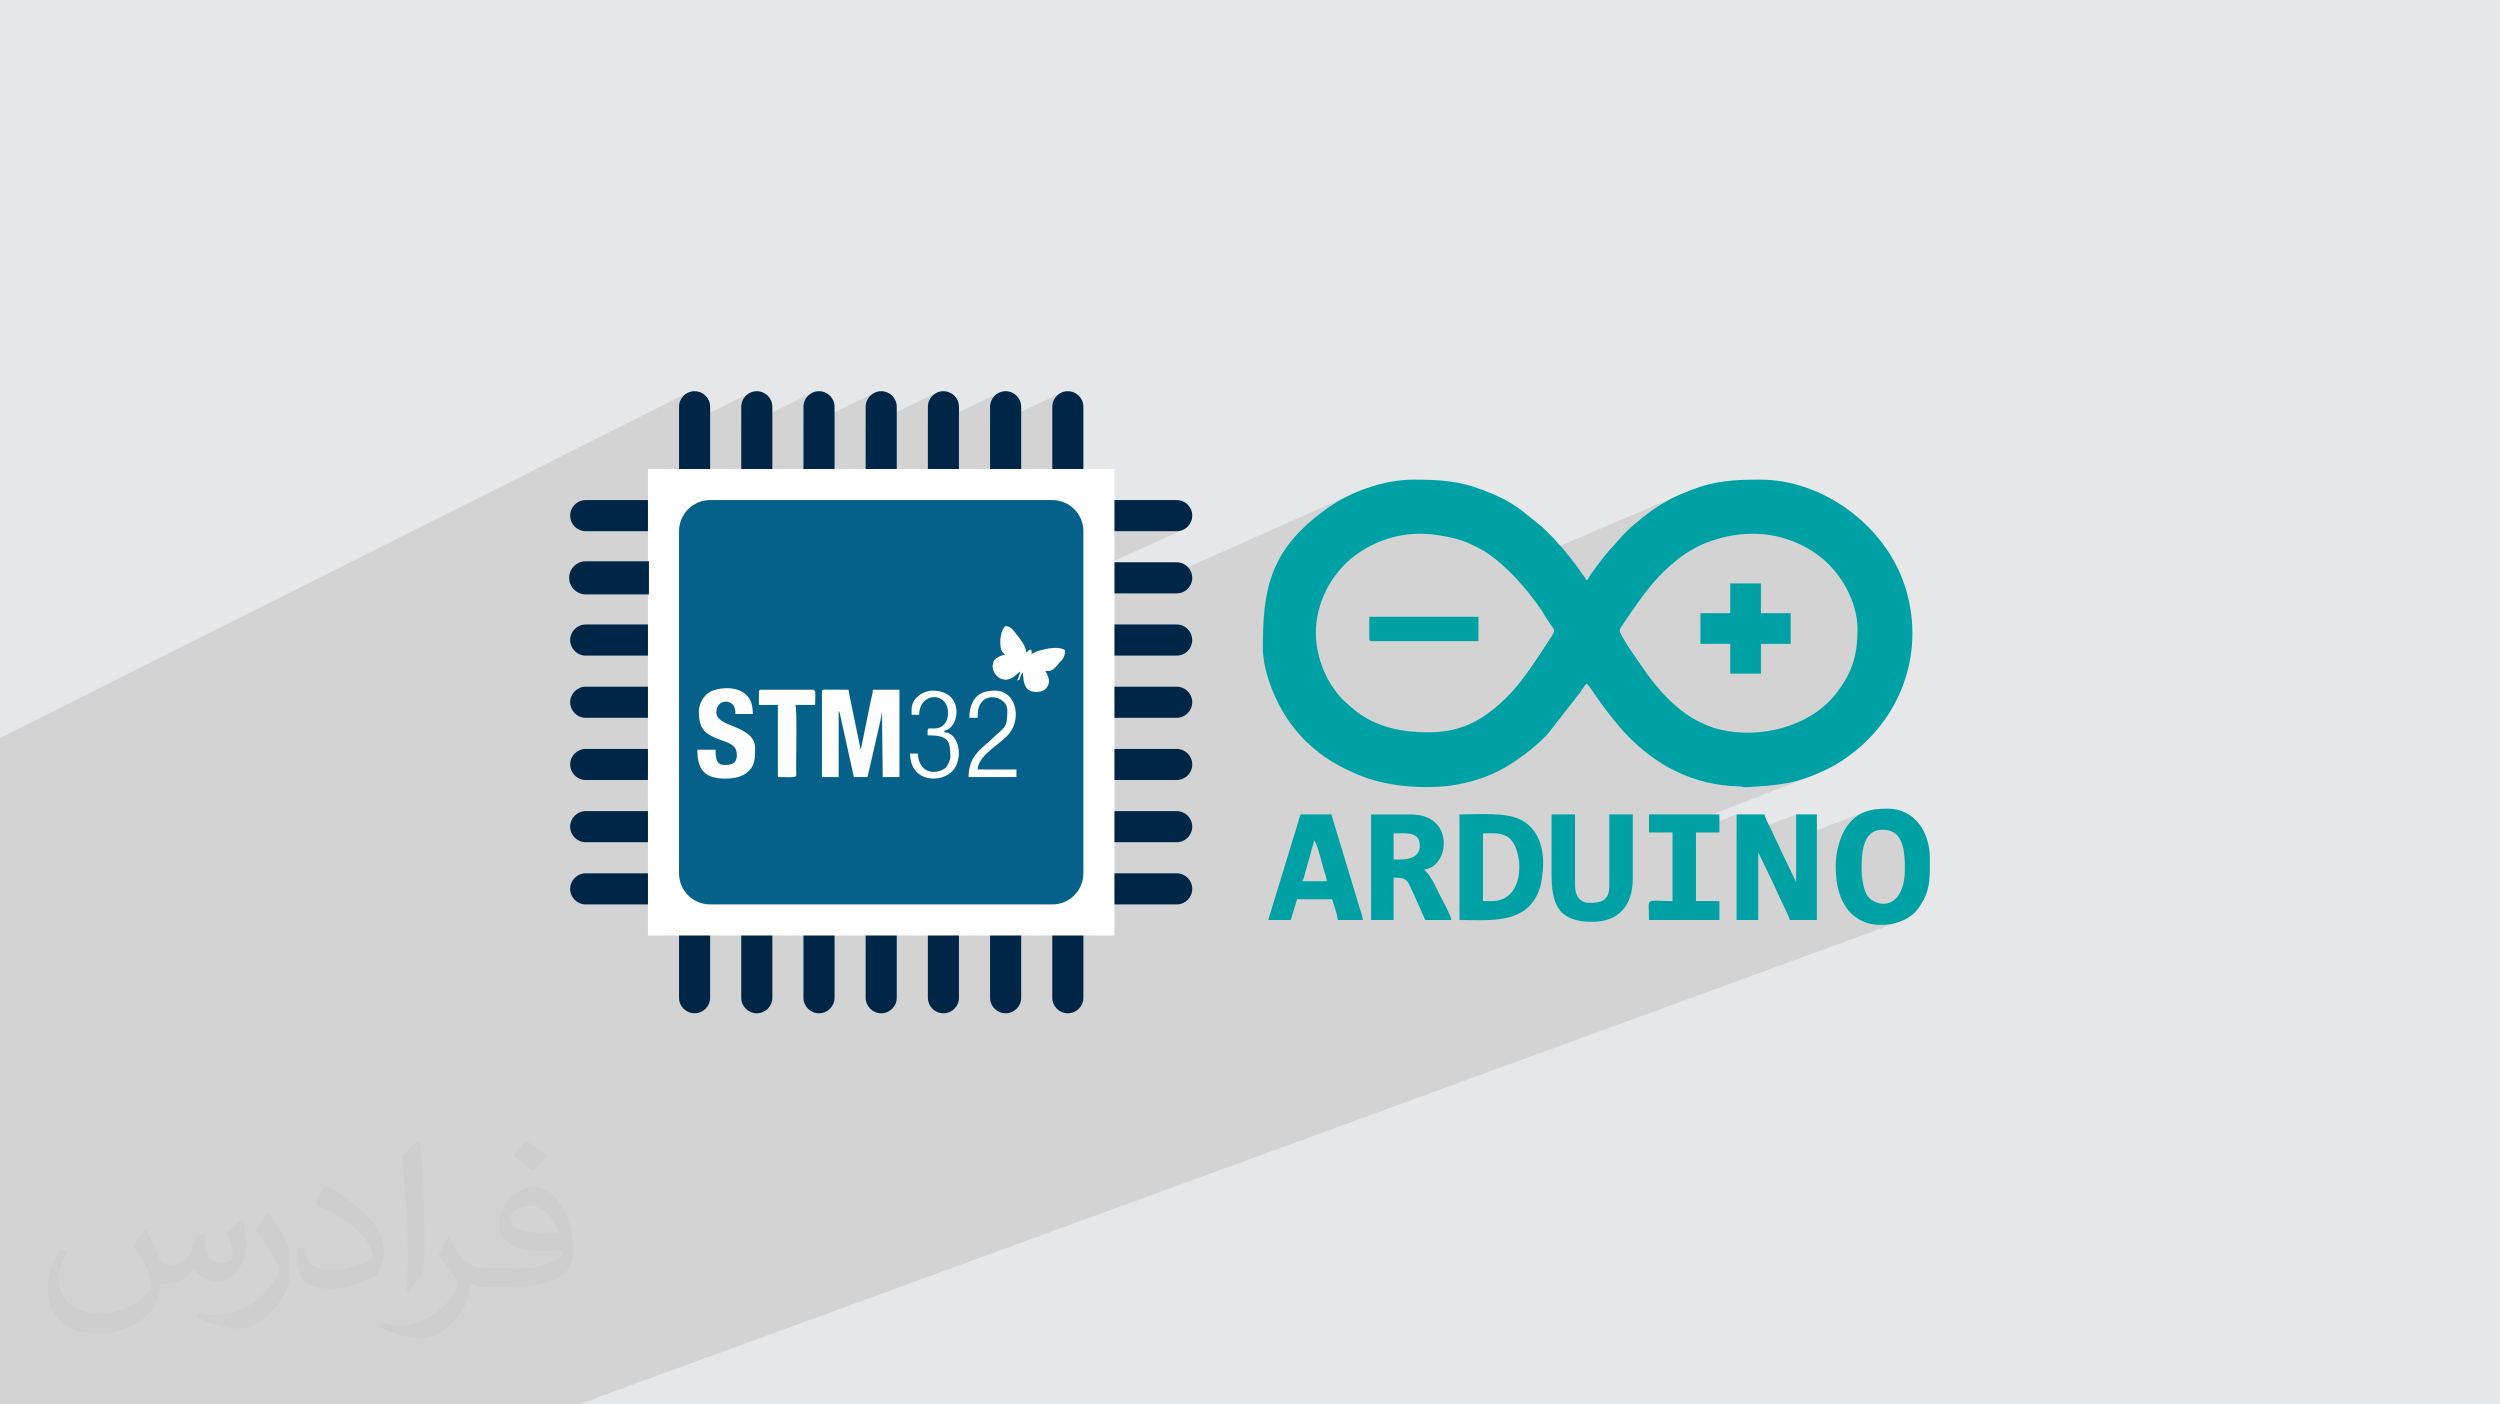 <?xml version="1.0" encoding="UTF-8"?>
<!DOCTYPE svg PUBLIC "-//W3C//DTD SVG 1.1//EN" "http://www.w3.org/Graphics/SVG/1.1/DTD/svg11.dtd">
<!-- Creator: CorelDRAW -->
<svg xmlns="http://www.w3.org/2000/svg" xml:space="preserve" width="94.192mm" height="52.917mm" version="1.1" style="shape-rendering:geometricPrecision; text-rendering:geometricPrecision; image-rendering:optimizeQuality; fill-rule:evenodd; clip-rule:evenodd"
viewBox="0 0 9404.92 5283.66"
 xmlns:xlink="http://www.w3.org/1999/xlink"
 xmlns:xodm="http://www.corel.com/coreldraw/odm/2003">
 <defs>
  <style type="text/css">
   <![CDATA[
    .str0 {stroke:#002647;stroke-width:7.61;stroke-miterlimit:22.926}
    .fil7 {fill:#FEFEFE}
    .fil3 {fill:#00A1A4}
    .fil6 {fill:#002647;fill-rule:nonzero}
    .fil5 {fill:#05608A;fill-rule:nonzero}
    .fil4 {fill:white;fill-rule:nonzero}
    .fil2 {fill:#373435;fill-opacity:0.031}
    .fil1 {fill:#2B2A29;fill-opacity:0.102}
    .fil0 {fill:#E6E7E8}
   ]]>
  </style>
 </defs>
 <g id="Layer_x0020_1">
  <polygon class="fil0" points="-0,0 9404.92,0 9404.92,5283.66 -0,5283.66 "/>
  <polygon class="fil1" points="1350.33,5283.66 1337.9,5283.66 1283.68,5283.66 1234.02,5283.66 1217.5,5283.66 1209.81,5283.66 1203.18,5283.66 1151.15,5283.66 1150.18,5283.66 1061.53,5283.66 961.25,5283.66 959.15,5283.66 905.33,5283.66 870.3,5283.66 798.14,5283.66 779.17,5283.66 768.48,5283.66 742.79,5283.66 732.95,5283.66 726,5283.66 705.06,5283.66 683.77,5283.66 660,5283.66 653.86,5283.66 595.15,5283.66 564.78,5283.66 560.09,5283.66 511.57,5283.66 488.72,5283.66 463.05,5283.66 434.58,5283.66 390.16,5283.66 383.11,5283.66 288.57,5283.66 278.95,5283.66 257.79,5283.66 251.57,5283.66 248.02,5283.66 234.67,5283.66 220.13,5283.66 213.6,5283.66 199.76,5283.66 171.47,5283.66 163.31,5283.66 150.29,5283.66 119.21,5283.66 100.23,5283.66 89.18,5283.66 85.67,5283.66 75.95,5283.66 53.8,5283.66 40.13,5283.66 -0,5283.66 -0,5262.7 -0,5256.58 -0,5242.99 -0,5236.74 -0,5233.82 -0,5232.8 -0,5203.08 -0,5187.47 -0,5183.61 -0,5173.21 -0,5162.87 -0,5161.21 -0,5157.09 -0,5154.45 -0,5150.5 -0,5150.4 -0,5147.08 -0,5122.33 -0,5121.94 -0,5103.36 -0,5093.6 -0,5081.45 -0,5078.03 -0,5076.44 -0,5070.75 -0,5066.6 -0,5058.12 -0,5040.22 -0,5015.1 -0,4998.64 -0,4994.88 -0,4993.42 -0,4992.53 -0,4989.81 -0,4985.78 -0,4985.6 -0,4981.35 -0,4956.72 -0,4955.52 -0,4914.44 -0,4907.34 -0,4903.91 -0,4898.96 -0,4894.6 -0,4871.79 -0,4851.81 -0,4828.79 -0,4819.75 -0,4792.15 -0,4787.98 -0,4785.42 -0,4775.5 -0,4749.8 -0,4741.66 -0,4704.47 -0,4703.14 -0,4697.53 -0,4653.02 -0,4647.69 -0,4611.04 -0,4608.1 -0,4599.08 -0,4598.32 -0,4594.5 -0,4590.17 -0,4562.81 -0,4531.9 -0,4505.03 -0,4494.64 -0,4490.01 -0,4456.52 -0,4434.64 -0,4396.87 -0,4392.39 -0,4363.76 -0,4350.21 -0,4342.95 -0,4313 -0,4305.62 -0,4286.58 -0,4251.52 -0,4243.91 -0,4199.21 -0,4194.58 -0,4149.27 -0,4141.84 -0,4137.63 -0,4133.29 -0,4127.44 -0,4106.17 -0,4071.62 -0,4036.87 -0,4031.32 -0,4001.57 -0,3996.77 -0,3934.79 -0,3925.04 -0,3906.74 -0,3856.66 -0,3822.2 -0,3818.73 -0,3720.32 -0,3712.45 -0,3641.72 -0,3614.11 -0,3607.55 -0,3606.16 -0,3519.34 -0,3505.86 -0,3499.84 -0,3426.76 -0,3422.99 -0,3413.02 -0,3393.56 -0,3392.87 -0,3381.32 -0,3324.98 -0,3316.57 -0,3291.39 -0,3287.27 -0,3284.74 -0,3225.29 -0,3218.5 -0,3211.81 -0,3186.52 -0,3180.97 -0,3178.23 -0,3123.87 -0,3118.75 -0,3086.62 -0,3076.91 -0,3074.68 -0,3020.67 -0,3017.28 -0,2996.85 -0,2985.01 -0,2968.39 -0,2963.56 -0,2914.05 -0,2881.65 -0,2809.02 -0,2776.47 2590.23,1476.32 2580.29,1481.72 2571.63,1488.87 2564.49,1497.52 2559.1,1507.47 2555.68,1518.45 2554.49,1530.25 2554.49,1610.55 2824.25,1476.32 2814.31,1481.72 2805.65,1488.87 2798.51,1497.52 2793.11,1507.47 2789.71,1518.45 2788.52,1530.25 2788.52,1609.39 3058.26,1476.32 3048.33,1481.72 3039.67,1488.87 3032.53,1497.52 3027.14,1507.47 3023.73,1518.45 3022.54,1530.25 3022.54,1608.26 3292.29,1476.32 3282.35,1481.72 3273.69,1488.87 3266.55,1497.52 3261.16,1507.47 3257.75,1518.45 3256.56,1530.25 3256.56,1607.16 3526.32,1476.32 3516.39,1481.72 3507.72,1488.87 3500.58,1497.52 3495.19,1507.47 3491.77,1518.45 3490.59,1530.25 3490.59,1606.05 3760.34,1476.32 3750.4,1481.72 3741.75,1488.87 3734.6,1497.52 3729.2,1507.47 3725.79,1518.45 3724.6,1530.25 3724.6,1604.98 3994.36,1476.32 3984.43,1481.72 3975.77,1488.87 3968.62,1497.52 3963.23,1507.47 3959.82,1518.45 3958.63,1530.25 3958.63,1764.27 2437.49,2475.08 2437.49,2583.34 2189.17,2698.36 2191.67,2699.14 2203.46,2700.33 2437.49,2700.33 2437.49,2797.22 4192.65,1998.28 4426.67,1998.28 4438.46,1997.1 4449.44,1993.68 2364.93,2934.36 2437.49,2934.36 2437.49,3016.76 4192.65,2232.31 4248.6,2232.31 5098.86,1853.04 5080.5,1861.25 5062.76,1869.89 5045.69,1878.92 5029.4,1888.29 5013.95,1897.98 5008.44,1901.62 5003.26,1905.11 4998.31,1908.5 4993.53,1911.86 4988.81,1915.23 4984.05,1918.69 4979.19,1922.27 4974.12,1926.04 4955.66,1940.24 4938.23,1954.42 4921.81,1968.62 4906.36,1982.84 4891.86,1997.1 4878.27,2011.39 4865.58,2025.76 4853.74,2040.21 4842.73,2054.75 4832.51,2069.4 4823.08,2084.17 4814.37,2099.07 4806.38,2114.13 4799.07,2129.36 4792.41,2144.75 4786.38,2160.35 4780.94,2176.15 4776.06,2192.17 4771.72,2208.43 4768.43,2222.59 5177.73,2043.16 5193.04,2036.75 5208.64,2030.94 5224.53,2025.73 5240.66,2021.15 5257,2017.23 5273.55,2013.96 5290.27,2011.39 5307.16,2009.53 5324.16,2008.4 5341.26,2008.02 5352.78,2008.2 5364.62,2008.72 5376.7,2009.57 5388.95,2010.73 5401.3,2012.17 5413.66,2013.9 5425.96,2015.87 5438.12,2018.07 5450.06,2020.5 5461.71,2023.13 5472.99,2025.93 5483.83,2028.9 5494.13,2032 5503.84,2035.24 5512.87,2038.58 5521.15,2042.02 5530.64,2046.24 5539.98,2050.52 5549.17,2054.88 5558.2,2059.36 5567.04,2064.02 5575.73,2068.85 5584.23,2073.92 5592.53,2079.26 5609.24,2090.95 5625.86,2103.63 5642.36,2117.18 5658.66,2131.55 5667.45,2139.79 6320.64,1860.25 6310.49,1864.75 6300.32,1869.48 6290.01,1874.57 6279.4,1880.12 6264.46,1888.41 6250.27,1896.77 6236.67,1905.28 6223.5,1914 6210.6,1923.04 6197.82,1932.43 6185,1942.27 6171.97,1952.62 6156.2,1965.51 6143.03,1976.71 6131.73,1986.81 6121.6,1996.45 6111.96,2006.24 6102.07,2016.82 6091.25,2028.79 6078.8,2042.78 6049.97,2075.07 6043.85,2082.14 6034.09,2094.2 6022,2109.64 6008.91,2126.85 5996.11,2144.21 5984.94,2160.13 5976.71,2172.98 5972.73,2181.16 5776.53,2264 5777.03,2264.67 5789.6,2282.25 5801.52,2299.74 5802.49,2301.23 6414.55,2043.77 6430.2,2037.69 6446.1,2032.15 6462.25,2027.17 6478.57,2022.75 6495.03,2018.88 6511.57,2015.6 6528.16,2012.89 6544.74,2010.78 6561.28,2009.25 6577.71,2008.33 6594,2008.02 6594.01,2008.02 6611.13,2008.38 6628.13,2009.44 6644.97,2011.19 6661.64,2013.6 6678.14,2016.69 6694.42,2020.41 6710.47,2024.76 6726.29,2029.74 6741.82,2035.31 6757.07,2041.47 6772.02,2048.2 6786.64,2055.5 6800.89,2063.33 6814.79,2071.68 6828.3,2080.56 6841.4,2089.94 6856.63,2102.03 6871.36,2115.19 6885.53,2129.33 6899.06,2144.38 6911.89,2160.27 6923.96,2176.9 6935.19,2194.23 6945.52,2212.14 6954.9,2230.58 6963.24,2249.47 6970.47,2268.74 6976.54,2288.29 6981.38,2308.06 6984.92,2327.97 6987.09,2347.94 6987.83,2367.89 6987.58,2385.99 6986.8,2403.33 6985.49,2419.98 6983.64,2436 6981.19,2451.48 6978.17,2466.45 6974.52,2480.99 6970.26,2495.18 6965.33,2509.08 6959.75,2522.74 6953.48,2536.25 6946.51,2549.65 6938.83,2563.03 6930.4,2576.44 6921.21,2589.96 6911.25,2603.64 6901.73,2615.7 6891.69,2627.26 6881.14,2638.33 6870.12,2648.89 6858.64,2658.96 6846.73,2668.54 6834.42,2677.62 6821.73,2686.2 6808.69,2694.29 6795.33,2701.89 6781.65,2708.99 6767.7,2715.59 6753.51,2721.7 6301.25,2899.94 6306.95,2902.77 6320.15,2908.91 6333.51,2914.72 6347.05,2920.18 6360.77,2925.3 6374.66,2930.08 6388.74,2934.51 6403,2938.58 6417.43,2942.29 6432.06,2945.63 6446.87,2948.62 6461.88,2951.22 6477.07,2953.45 6492.46,2955.3 6508.04,2956.75 6523.82,2957.82 6539.8,2958.5 6545.15,2958.8 6549.39,2959.28 6552.85,2959.87 6555.85,2960.48 6558.72,2961.03 6561.77,2961.44 6565.33,2961.63 6569.73,2961.52 6592.89,2960.13 6614.76,2958.72 6635.51,2957.19 6655.31,2955.49 6674.33,2953.5 6692.72,2951.16 6710.66,2948.4 6728.32,2945.12 6745.86,2941.25 6763.44,2936.69 6781.23,2931.39 6799.4,2925.25 6818.12,2918.19 6266.22,3131.75 6291.85,3131.75 6291.85,3156.84 6532.89,3063.85 6532.89,3149.67 6756.96,3063.85 6756.96,3152.68 7013.94,3054.98 7004.78,3058.95 6995.93,3063.57 6987.4,3068.86 6979.18,3074.89 6971.25,3081.67 6963.59,3089.26 6956.19,3097.69 6949.04,3107 6943.87,3114.63 6939,3122.73 6934.47,3131.23 6930.27,3140.1 6926.38,3149.29 6922.83,3158.76 6919.6,3168.45 6916.72,3178.34 6916.69,3178.48 7056.36,3125.77 7068.71,3122.61 7082.85,3121.51 7096.73,3122.45 7108.98,3125.17 7119.7,3129.52 7128.99,3135.37 7136.95,3142.56 7143.68,3150.97 7149.3,3160.43 7153.88,3170.81 7157.54,3181.96 7160.4,3193.75 7162.53,3206.03 7164.04,3218.65 7165.04,3231.48 7165.63,3244.35 7165.91,3257.15 7165.98,3269.71 7165.27,3290.27 7163.2,3308.98 7159.87,3325.87 7155.39,3340.97 7149.87,3354.28 7143.39,3365.85 7136.06,3375.69 7127.99,3383.82 7119.27,3390.28 7110.02,3395.07 6974.16,3445.07 6977.72,3448.13 6990.59,3456.98 7004.04,3464.27 7017.97,3470.09 7032.26,3474.49 7046.8,3477.56 7061.49,3479.35 7091.63,3479.35 7101.09,3478.39 7110.42,3477.02 7119.61,3475.23 7128.62,3473.04 7137.41,3470.5 7145.97,3467.6 2175.41,5283.66 2156.74,5283.66 2131.36,5283.66 1979.39,5283.66 1898.91,5283.66 1813.26,5283.66 1744.03,5283.66 1713.34,5283.66 1644.83,5283.66 1590.6,5283.66 1513.35,5283.66 1504.91,5283.66 1476.4,5283.66 1367.95,5283.66 "/>
  <path class="fil2" d="M548.54 4627.69c17.95,27.21 29.6,53.36 40.96,82.43 8.45,16.91 12.93,48.09 52.57,48.09 11.61,0 28.28,-3.42 43.06,-11.61 16.63,-8.73 29.32,-21.94 35.94,-42l15.85 -53.36 38.57 -19.02 2.64 2.64c-5.27,20.09 -6.59,39.36 -6.59,54.43 0,44.63 38.57,61.56 69.22,61.56 17.95,0 34.09,-8.73 34.09,-25.11 0,-21.13 -8.98,-57.06 -20.62,-89.29 17.95,-17.95 35.94,-35.94 56.53,-50.47l3.17 1.6c8.98,38.04 14,75.56 14,100.66 0,24.57 -10.83,51.79 -19.81,69.49 -18.49,34.87 -51.25,62.62 -90.87,62.62 -30.1,0 -63.65,-15.07 -86.66,-43.06l-1.32 0c-21.66,26.96 -55.22,51.25 -108.86,51.25l-16.63 0c-2.64,35.41 -10.29,60.49 -21.94,82.95 -31.95,62.34 -126.81,106.47 -216.1,106.47 -124.17,0 -186.51,-71.59 -186.51,-166.96 0,-58.91 19.27,-113.6 48.88,-152.42l24.29 10.04c-18.49,35.41 -30.91,68.68 -30.91,101.45 0,89.29 72.66,131.83 156.4,131.83 77.68,0 173.83,-49.41 191.28,-106.72 -6.59,-62.62 -30.1,-91.93 -66.04,-148.99 10.83,-19.02 24.83,-38.04 42.28,-58.38l3.17 0 0 0 0 0 -0.02 -0.09zm1432.13 -336.04c26.15,16.39 51.79,35.66 76.87,57.85 -14,19.81 -31.45,37.79 -53.11,53.64 -25.11,-20.34 -50.19,-37.79 -75.84,-56.27 17.42,-19.55 34.62,-38.29 52.04,-55.22l0 0 0 0 0 0 0 0 0 0 0.03 0zm13.47 244.11c-42.28,0 -76.87,27.75 -76.87,48.34 0,44.13 84.53,57.85 185.72,57.31 -12.68,-51.79 -57.06,-105.68 -108.86,-105.68l0.01 0.03zm-94.86 236.19c54.96,0 103.04,-1.6 139.74,-10.83 40.96,-10.29 75.56,-30.91 75.56,-45.17 0,-3.7 0,-8.19 -1.32,-11.89 -22.98,2.11 -49.41,2.11 -72.38,2.11 -74.49,0 -131.55,-16.91 -154.02,-58.66 -5.55,-11.61 -9.51,-24.57 -9.51,-39.36 0,-40.43 17.42,-79.79 48.09,-107 25.61,-22.45 53.89,-36.44 82.67,-36.44 52.04,0 93.51,41.75 122.57,107.54 15.85,35.94 26.68,77.4 26.68,129.72 0,34.87 -9.51,64.19 -31.17,85.85 -40.43,39.11 -114.92,53.89 -229.04,53.89l-51.79 0 0 0 -13.47 0c-28.28,0 -48.62,-5.02 -64.72,-17.42l-2.64 0c0.79,6.59 1.32,12.93 1.32,19.02 0,25.61 -8.45,58.38 -25.61,84.53 -50.72,75.3 -105.68,108.04 -153.24,108.04 -48.09,0 -107,-18.49 -160.11,-42.54l9.51 -18.49c17.17,7.13 40.96,11.89 73.7,11.89 85.85,0 198.66,-82.43 212.66,-163 -3.17,-6.59 -8.98,-15.32 -17.17,-24.57 -25.11,-29.85 -40.96,-54.68 -55.75,-80.83 12.68,-25.11 24.29,-45.17 35.13,-63.4l4.49 -0.53c36.72,74.77 69.99,117.55 144.23,117.55l11.61 0 0 0 53.89 0 0 0 0 0 0 0 0 0 0 0 0.09 0.01zm-371.98 79c6.34,-34.34 6.87,-72.91 6.87,-108.86l0 -53.36c0,-99.6 -12.68,-244.36 -22.98,-338.68 17.95,-19.27 43.06,-42 62.87,-57.31l5.81 1.6c13.47,118.62 16.63,256 16.63,383.06 0,33.3 -1.32,65.79 -4.49,89.55 -1.85,30.1 -19.27,52.83 -56.53,87.7l-8.19 -3.7zm-382.8 -157.19c1.85,46.77 24.83,83.49 105.15,83.49 49.93,0 92.19,-12.93 138.96,-35.13 8.45,-3.7 12.93,-8.73 12.93,-12.93 0,-29.32 -22.45,-68.15 -60.23,-103.55 -36.72,-33.3 -85.34,-62.62 -130.76,-82.18 -15.6,-6.59 -20.62,-13.47 -20.62,-20.09 0,-13.47 17.95,-41.75 32.77,-62.09l5.02 -0.53c52.04,27.21 110.17,67.64 153.24,112.53 39.11,41.47 63.4,83.49 63.4,129.19 0,33.81 -10.29,65.51 -26.96,95.11 -57.06,28.79 -117.83,50.72 -178.06,50.72 -73.17,0 -123.1,-34.34 -123.1,-114.92 0,-8.73 0,-22.19 3.17,-39.64l25.11 0 0 0 0 0 0 0 0 0 0 0 -0.02 0zm-132.37 -132.9l45.45 73.45c16.63,27.21 32.23,56.81 32.23,103.55l0 59.7c0,48.34 -30.91,100.13 -80.83,151.38 -39.11,34.62 -73.7,49.41 -105.68,49.41 -47.55,0 -101.98,-14.79 -164.85,-41.75l7.13 -18.49c19.81,5.27 42.79,9.77 71.06,9.77 90.36,-0.53 182.8,-66.57 225.08,-147.15 5.02,-9.26 6.87,-17.95 6.87,-24.04 0,-9.26 -5.02,-19.55 -8.98,-28.79 -22.98,-43.31 -48.62,-82.95 -76.87,-119.68 14.79,-23.25 29.6,-45.7 45.7,-67.9l3.7 0.53 0 0 0 0 0 0 0 0 0 0 -0.02 0.01z"/>
  <g id="_2136196791584">
   <path class="fil3" d="M6532.9 3461.05l81.48 0 0 -254.61 60.64 126.09c10.21,25.21 54.43,112.33 58.2,128.53l101.85 0 0 -397.2 -78.09 0 0 254.61 -60.63 -126.09c-9.35,-23.07 -19.17,-38.6 -29.07,-62.6 -9.83,-23.77 -23.13,-40.22 -29.13,-65.93l-105.25 0 0 397.2z"/>
   <path class="fil3" d="M5612.87 3389.77l-33.95 0 0 -254.63c34.09,0 62.52,-4.05 90.35,11.5 63.72,35.57 76.49,243.13 -56.4,243.13zm-122.22 71.28c113.77,0 245.1,16.56 296.41,-104.19 11.5,-27.08 12.79,-44.32 16.51,-78.55 8.65,-79.62 -13.6,-160.75 -84.22,-195.33 -57.84,-28.33 -155.11,-19.12 -228.7,-19.12l0 397.2z"/>
   <path class="fil3" d="M5266.59 3233.59l-23.77 0 0 -98.46c48.96,0 98.45,-8.16 98.45,47.54 0,38.75 -35.76,50.92 -74.68,50.92zm-108.65 227.46l84.87 0 0 -159.56c58.53,0 50.67,13.62 79.21,70.18l39.62 89.37 98.45 0c-1.43,-17.08 -36.84,-80.48 -46.4,-99.58 -13.55,-27.11 -20.71,-45.69 -38.42,-70.21 -6.18,-8.56 -11.28,-11.75 -17.03,-20.32 93.4,-7.77 118.3,-207.09 -50.92,-207.09l-149.37 0 0 397.2z"/>
   <path class="fil3" d="M4944.07 3162.3c10.74,7.88 30.93,93.74 36.92,112.46 3.35,10.49 9.72,29.58 10.6,40.31l-91.66 0c4.9,-10.19 7.64,-23.22 11.36,-36.17 4.26,-14.75 6.79,-24.98 11.18,-39.74l21.59 -76.86zm-173.14 298.75l84.87 0 23.76 -78.08 132.4 0c4.79,20.56 19.92,57.83 20.37,78.08l95.07 0c-0.96,-11.47 -10.1,-38.33 -13.98,-50.51l-104.85 -346.69 -115.43 0c-3.96,8.26 -12.26,37.38 -15.54,48.96l-106.68 348.24z"/>
   <path class="fil3" d="M5836.93 3287.92c0,111.49 23.37,179.93 152.78,179.93 100.59,0 152.77,-61.79 152.77,-162.95l0 -241.05 -88.27 0 0 268.19c0,61.05 -37.39,64.5 -74.69,64.5 -36.06,0 -54.32,-28.23 -54.32,-64.5l0 -268.19 -88.28 0 0 224.07z"/>
   <path class="fil3" d="M6203.6 3131.75l88.27 0 0 258.02c-108.06,0 -88.27,-18.25 -88.27,71.28l264.81 0 0 -71.28 -88.28 0 0 -258.02 88.28 0 0 -67.9 -264.81 0 0 67.9z"/>
   <path class="fil3" d="M7003.34 3276.95c0,-59.05 -0.83,-155.43 79.52,-155.43 78.58,0 83.13,82.06 83.13,148.2 0,114.63 -62.3,149.43 -117.08,120.71 -12.54,-6.58 -21.32,-15.7 -27.41,-26.82 -9.57,-17.47 -18.16,-58.84 -18.16,-86.65zm256.62 -50.6l0 46.93c-0.69,55.45 -6.68,96.27 -48.45,150.4 -22.2,28.75 -69.21,51.76 -119.87,55.68l-30.14 0c-78.49,-6.34 -155.75,-63.74 -155.75,-220.48 0,-51.71 14.85,-112.43 43.3,-151.88 37.51,-52.03 84.94,-64.99 151.88,-64.99 103.71,0 159.03,91.08 159.03,184.34z"/>
   <path class="fil3" d="M6594.02 2008.02c91.61,0 178.66,30.61 247.4,81.92 82.43,61.53 146.43,171.71 146.43,277.95 0,98.67 -21.35,162.21 -76.58,235.75 -98.58,131.27 -291.64,177.71 -442.24,140.47 -33,-8.16 -51.06,-16.19 -78.7,-29.93 -87.49,-43.51 -162.98,-130.37 -216.6,-211.16 -7.42,-11.18 -84.62,-117.87 -80.53,-133.41 3.01,-11.41 74.9,-111.63 86.64,-127.34 40.71,-54.4 78.08,-95.62 130.94,-137.26 12.22,-9.64 18.41,-14.33 31.33,-23 70.95,-47.58 165.5,-73.99 251.91,-73.99l0.01 0zm-1843.47 439.73c0,-222.29 21.05,-370.22 223.58,-521.71 13.87,-10.37 24.61,-18.1 39.83,-28.07 79.97,-52.37 199.63,-93.66 303.56,-93.66 97.7,0 170.96,4.67 259.99,38.76 126.42,48.41 144.26,77.57 224.05,139.21l46.08 45.59c6.04,7.58 6.4,9.23 13.87,16.68 20.33,20.31 37.47,43.55 55.9,66.32 9.38,11.57 16.57,23.12 25.78,35.34 5.14,6.82 8.16,11.5 12.69,17.86 6.32,8.87 7.11,5.96 10.08,17.07l6.78 0c3.77,-14.13 66.96,-95.34 77.24,-106.09l28.83 -32.29c36.03,-40.54 47.07,-52.95 93.17,-90.15 35.16,-28.37 66.45,-50.44 107.44,-72.5 28.81,-15.52 52.91,-24.97 84.74,-37.47 86.72,-34.05 161.09,-38.33 257.03,-38.33 235.47,0 467.39,170.46 542.81,394.19 81.06,240.46 -4.28,492.17 -201.37,639.82 -27.54,20.62 -52.26,36.87 -83.43,52.37 -116.91,58.15 -182.24,63.35 -309.45,70.81 -13.14,0.77 -13.9,-2.54 -29.93,-3.02 -171.51,-5.1 -308.74,-78.22 -422,-195.88 -30.64,-31.84 -81.52,-96.97 -105.71,-131.94 -9.03,-13.03 -34.41,-52.99 -42.76,-59.1 -7.07,5.18 -21.87,28.82 -29.12,38.78l-116.04 148.76c-44.42,50.45 -129.08,112.44 -187.52,141.79 -61.07,30.65 -136.36,51.8 -207.3,57.51 -113.6,9.16 -238.47,-5.38 -338.2,-51.85 -155.61,-66.52 -263.91,-184.33 -317.33,-344.7 -14.75,-44.25 -20.94,-79.43 -23.29,-114.12zm624.67 307.15c-115.81,0 -217.52,-24.28 -299.57,-101.03 -19.27,-18.01 -25.24,-19.89 -46.78,-48.28 -14.49,-19.08 -26.03,-35.03 -37.3,-57.76 -53.37,-107.58 -56.15,-219.71 -2.25,-328.2 23.68,-47.68 64.1,-96.44 104.05,-126.81 68.37,-51.96 156.41,-84.8 247.89,-84.8 60.42,0 137.89,15.49 179.89,34 25.5,11.23 49.48,22.62 71.38,37.24 89.24,59.58 176.92,164.81 230.67,254.82 27.92,46.77 37.84,23.5 -12.02,99.7 -39.45,60.27 -89.24,135.97 -139.75,186.17 -81.93,81.46 -165.38,134.95 -296.21,134.95l-0.01 0z"/>
   <polygon class="fil3" points="6509.14,2306.77 6397.11,2306.77 6397.11,2422.21 6509.14,2422.21 6509.14,2534.23 6624.57,2534.23 6624.57,2422.21 6736.6,2422.21 6736.6,2306.77 6624.57,2306.77 6624.57,2194.74 6509.14,2194.74 "/>
   <path class="fil3" d="M5151.15 2401.83c0,7.82 2.36,10.17 10.18,10.17l400.61 0 0 -91.66 -410.8 0 0 81.49z"/>
   <polygon class="fil4" points="2437.5,3519.43 4192.66,3519.43 4192.66,1764.27 2437.5,1764.27 "/>
   <path class="fil5" d="M3958.64 3402.43l-1287.12 0c-64.62,0 -117.01,-52.41 -117.01,-117.02l0 -1287.12c0,-64.63 52.39,-117.01 117.01,-117.01l1287.12 0c64.64,0 117.02,52.38 117.02,117.01l0 1287.12c0,64.61 -52.38,117.02 -117.02,117.02z"/>
   <path class="fil6" d="M2613.01 1471.72l0 0c-32.31,0 -58.51,26.2 -58.51,58.53l0 234.02 117.01 0 0 -234.02c0,-32.33 -26.19,-58.53 -58.5,-58.53z"/>
   <path class="fil6" d="M2847.04 1471.72l0 0c-32.32,0 -58.51,26.2 -58.51,58.53l0 234.02 117.01 0 0 -234.02c0,-32.33 -26.2,-58.53 -58.5,-58.53z"/>
   <path class="fil6" d="M3081.05 1471.72l0 0c-32.31,0 -58.49,26.2 -58.49,58.53l0 234.02 117.02 0 0 -234.02c0,-32.33 -26.21,-58.53 -58.53,-58.53z"/>
   <path class="fil6" d="M3315.06 1471.72l0 0c-32.29,0 -58.49,26.2 -58.49,58.53l0 234.02 117.02 0 0 -234.02c0,-32.33 -26.21,-58.53 -58.53,-58.53z"/>
   <path class="fil6" d="M3549.1 1471.72l0 0c-32.3,0 -58.5,26.2 -58.5,58.53l0 234.02 117.02 0 0 -234.02c0,-32.33 -26.21,-58.53 -58.52,-58.53z"/>
   <path class="fil6" d="M3783.11 1471.72l0 0c-32.29,0 -58.5,26.2 -58.5,58.53l0 234.02 117.03 0 0 -234.02c0,-32.33 -26.21,-58.53 -58.53,-58.53z"/>
   <path class="fil6" d="M4017.14 1471.72l0 0c-32.29,0 -58.5,26.2 -58.5,58.53l0 234.02 117.02 0 0 -234.02c0,-32.33 -26.2,-58.53 -58.52,-58.53z"/>
   <path class="fil6" d="M2613.01 3811.95l0 0c-32.31,0 -58.51,-26.18 -58.51,-58.5l0 -234.02 117.01 0 0 234.02c0,32.32 -26.19,58.5 -58.5,58.5z"/>
   <path class="fil6" d="M2847.04 3811.95l0 0c-32.32,0 -58.51,-26.18 -58.51,-58.5l0 -234.02 117.01 0 0 234.02c0,32.32 -26.2,58.5 -58.5,58.5z"/>
   <path class="fil6" d="M3081.05 3811.95l0 0c-32.31,0 -58.49,-26.18 -58.49,-58.5l0 -234.02 117.02 0 0 234.02c0,32.32 -26.21,58.5 -58.53,58.5z"/>
   <path class="fil6" d="M3315.06 3811.95l0 0c-32.29,0 -58.49,-26.18 -58.49,-58.5l0 -234.02 117.02 0 0 234.02c0,32.32 -26.21,58.5 -58.53,58.5z"/>
   <path class="fil6" d="M3549.1 3811.95l0 0c-32.3,0 -58.5,-26.18 -58.5,-58.5l0 -234.02 117.02 0 0 234.02c0,32.32 -26.21,58.5 -58.52,58.5z"/>
   <path class="fil6" d="M3783.11 3811.95l0 0c-32.29,0 -58.5,-26.18 -58.5,-58.5l0 -234.02 117.03 0 0 234.02c0,32.32 -26.21,58.5 -58.53,58.5z"/>
   <path class="fil6" d="M4017.14 3811.95l0 0c-32.29,0 -58.5,-26.18 -58.5,-58.5l0 -234.02 117.02 0 0 234.02c0,32.32 -26.2,58.5 -58.52,58.5z"/>
   <path class="fil6" d="M4426.68 1998.28l-234.02 0 0 -117.01 234.02 0c32.32,0 58.5,26.18 58.5,58.49l0 0c0,32.32 -26.18,58.52 -58.5,58.52z"/>
   <path class="fil6" d="M4426.68 2232.31l-234.02 0 0 -117.01 234.02 0c32.32,0 58.5,26.17 58.5,58.49l0 0c0,32.32 -26.18,58.52 -58.5,58.52z"/>
   <path class="fil6" d="M4426.68 2466.34l-234.02 0 0 -117.03 234.02 0c32.32,0 58.5,26.19 58.5,58.51l0 0c0,32.32 -26.18,58.52 -58.5,58.52z"/>
   <path class="fil6" d="M4426.68 2700.33l-234.02 0 0 -116.99 234.02 0c32.32,0 58.5,26.18 58.5,58.5l0 0c0,32.31 -26.18,58.49 -58.5,58.49z"/>
   <path class="fil6" d="M4426.68 2934.36l-234.02 0 0 -116.99 234.02 0c32.32,0 58.5,26.18 58.5,58.49l0 0c0,32.33 -26.18,58.5 -58.5,58.5z"/>
   <path class="fil6" d="M4426.68 3168.38l-234.02 0 0 -117 234.02 0c32.32,0 58.5,26.2 58.5,58.5l0 0c0,32.32 -26.18,58.5 -58.5,58.5z"/>
   <path class="fil6" d="M4426.68 3402.43l-234.02 0 0 -117.02 234.02 0c32.32,0 58.5,26.18 58.5,58.5l0 0c0,32.31 -26.18,58.52 -58.5,58.52z"/>
   <path class="fil6" d="M2203.47 1998.28l234.03 0 0 -117.01 -234.03 0c-32.31,0 -58.5,26.18 -58.5,58.49l0 0c0,32.32 26.19,58.52 58.5,58.52z"/>
   <path class="fil6 str0" d="M2203.47 2232.31l234.03 0 0 -117.01 -234.03 0c-32.31,0 -58.5,26.17 -58.5,58.49l0 0c0,32.32 26.19,58.52 58.5,58.52z"/>
   <path class="fil6" d="M2203.47 2466.34l234.03 0 0 -117.03 -234.03 0c-32.31,0 -58.5,26.19 -58.5,58.51l0 0c0,32.32 26.19,58.52 58.5,58.52z"/>
   <path class="fil6" d="M2203.47 2700.33l234.03 0 0 -116.99 -234.03 0c-32.31,0 -58.5,26.18 -58.5,58.5l0 0c0,32.31 26.19,58.49 58.5,58.49z"/>
   <path class="fil6" d="M2203.47 2934.36l234.03 0 0 -116.99 -234.03 0c-32.31,0 -58.5,26.18 -58.5,58.49l0 0c0,32.33 26.19,58.5 58.5,58.5z"/>
   <path class="fil6" d="M2203.47 3168.38l234.03 0 0 -117 -234.03 0c-32.31,0 -58.5,26.2 -58.5,58.5l0 0c0,32.32 26.19,58.5 58.5,58.5z"/>
   <path class="fil6" d="M2203.47 3402.43l234.03 0 0 -117.02 -234.03 0c-32.31,0 -58.5,26.18 -58.5,58.5l0 0c0,32.31 26.19,58.52 58.5,58.52z"/>
   <path class="fil7" d="M3092.15 2603.25l0 320.12 62.87 0 0 -248.65c1.59,2.28 1.46,1.2 3.11,5.47 2.19,5.68 0.7,0.97 1.95,6.63l52.11 236.55 51.45 0 42.06 -183.73c3.4,-16.73 12.25,-51.19 12.25,-64.92l2.86 248.65 62.87 0 0 -328.68 -100.03 0c-0.4,17.84 -5.75,29.8 -7.76,40.83l-37.16 182.92c-0.15,0.47 -0.42,1.42 -0.82,2.04l-40.59 -196.62c-1.49,-6.45 -4.48,-21.33 -5.13,-29.17l-80.28 -0.25c-10.65,-0.08 -19.76,-2.21 -19.76,8.82z"/>
   <path class="fil7" d="M2629.12 2677.57c0,64.44 22.05,85.54 86.52,107.84 36.13,12.49 56.39,22.26 56.39,55.08 0,38.3 -30.06,37.15 -48.6,37.15 -31.8,0 -31.43,-34.58 -31.43,-57.16l-68.6 0c0,73.82 25.92,108.62 105.75,108.62 32.67,0 58.41,-6.38 77.25,-19.92 36.4,-26.16 34.22,-61.05 34.22,-97.26 0,-47.48 -53.55,-68.29 -89.05,-82.45 -20.86,-8.32 -56.72,-21.84 -56.72,-49.04 0,-55.37 71.45,-52.75 71.45,-2.86l0 8.58 65.74 0c0,-33.8 -6.99,-55.06 -24.87,-72.31 -29.62,-28.56 -81.4,-29.88 -122.03,-17.43 -30.09,9.23 -56.04,43.08 -56.04,81.17z"/>
   <path class="fil7" d="M3838.13 2526.09zm0 0zm0 0c-0.59,7.12 -8.66,28.52 -11.43,34.3 12.66,-3.38 7.27,-4.05 15.1,-22.06l4.91 -9.39c5.51,23.66 0.77,32.09 11.82,53.92 8.82,17.4 30,21.92 47.42,19.85 20.06,-2.38 30.01,-8.48 38.18,-27.93 7.05,-16.78 -5.11,-39.15 -11.68,-51.55 23.31,5.42 34.88,-8.34 47.73,-23.73 4.83,-5.79 3.8,-5.5 9.08,-10.93 3.16,-3.26 1.78,-1.37 4.34,-4.23 2.04,-2.27 3.5,-4.38 4.89,-6.54 5.59,-8.68 8.28,-16.16 8.28,-31.73 -24.51,-16.42 -68.72,-6.16 -98.29,1.75 -9.45,2.53 -19.97,8.58 -27.47,12.54 0,-11.61 0.95,-9.21 -2.86,-17.15 -10.8,2.89 -8.32,5.52 -17.15,11.44 -0.59,-26.5 -31.28,-61.19 -48.5,-82.98 -7.53,-9.53 -14.9,-13.85 -28.68,-17.05 -23.47,15.72 -26.45,81.66 -12.58,98.32l9.73 10.28c-7.48,0.63 -7.88,0.91 -13.88,3.28 -10.11,3.99 -24.63,10.98 -29.28,22.18 -15.26,36.78 22.33,79.53 60.08,65.83 17.22,-6.25 26.3,-19.06 40.24,-28.4z"/>
   <path class="fil7" d="M2854.92 2603.25l0 48.6 71.45 0 0 271.52c77.63,0 69.22,6.03 68.7,-25.62 -0.75,-45.6 4.12,-231.15 -2.96,-245.9l74.31 0c0,-36.37 5.3,-57.16 -8.57,-57.16l-194.36 0c-6.59,0 -8.58,1.99 -8.58,8.57z"/>
   <path class="fil7" d="M3429.41 2668.99l0 20.01 28.59 0c0,-85.62 108.61,-89.53 108.61,-5.71 0,33.94 -20.96,56.32 -48.51,57.24 -29.48,0.98 -28.66,-7.55 -28.66,25.64 77.87,0 85.74,18.84 85.74,82.88 0,10.19 -11.55,33.86 -17.83,39.32 -23.99,20.86 -97.76,34.15 -105.07,-53.61l-28.58 0c0,117.73 139.31,115.56 172.56,46.8 25.84,-53.44 3.25,-125.78 -43.94,-126.83l0 -5.72c14.36,-3.34 23.31,-9.62 33.18,-23.98 20.26,-29.53 27.49,-119.4 -68.26,-126.75 -41.86,-3.22 -87.83,26.32 -87.83,70.7z"/>
   <path class="fil7" d="M3646.63 2700.43l31.44 0c0,-21.04 0.94,-40.6 13.71,-57.74 29.04,-39 97.76,-15.53 97.76,29.16 0,70.29 -10.57,61.78 -57.91,107.87 -37.19,36.21 -87.86,62.36 -87.86,143.65l180.07 0 0 -28.58 -145.77 0c1.13,-50.66 76.79,-91.24 109.35,-125.01 2.49,-2.58 3.22,-3.38 5.48,-5.95 0.39,-0.45 0.94,-1.1 1.32,-1.55 0.39,-0.44 0.94,-1.08 1.33,-1.53 50.1,-58.39 27.49,-173.96 -67.2,-161.76 -16.97,2.19 -24.49,2.85 -36.84,9.13 -32.07,16.3 -44.88,52.95 -44.88,92.31z"/>
  </g>
 </g>
</svg>
